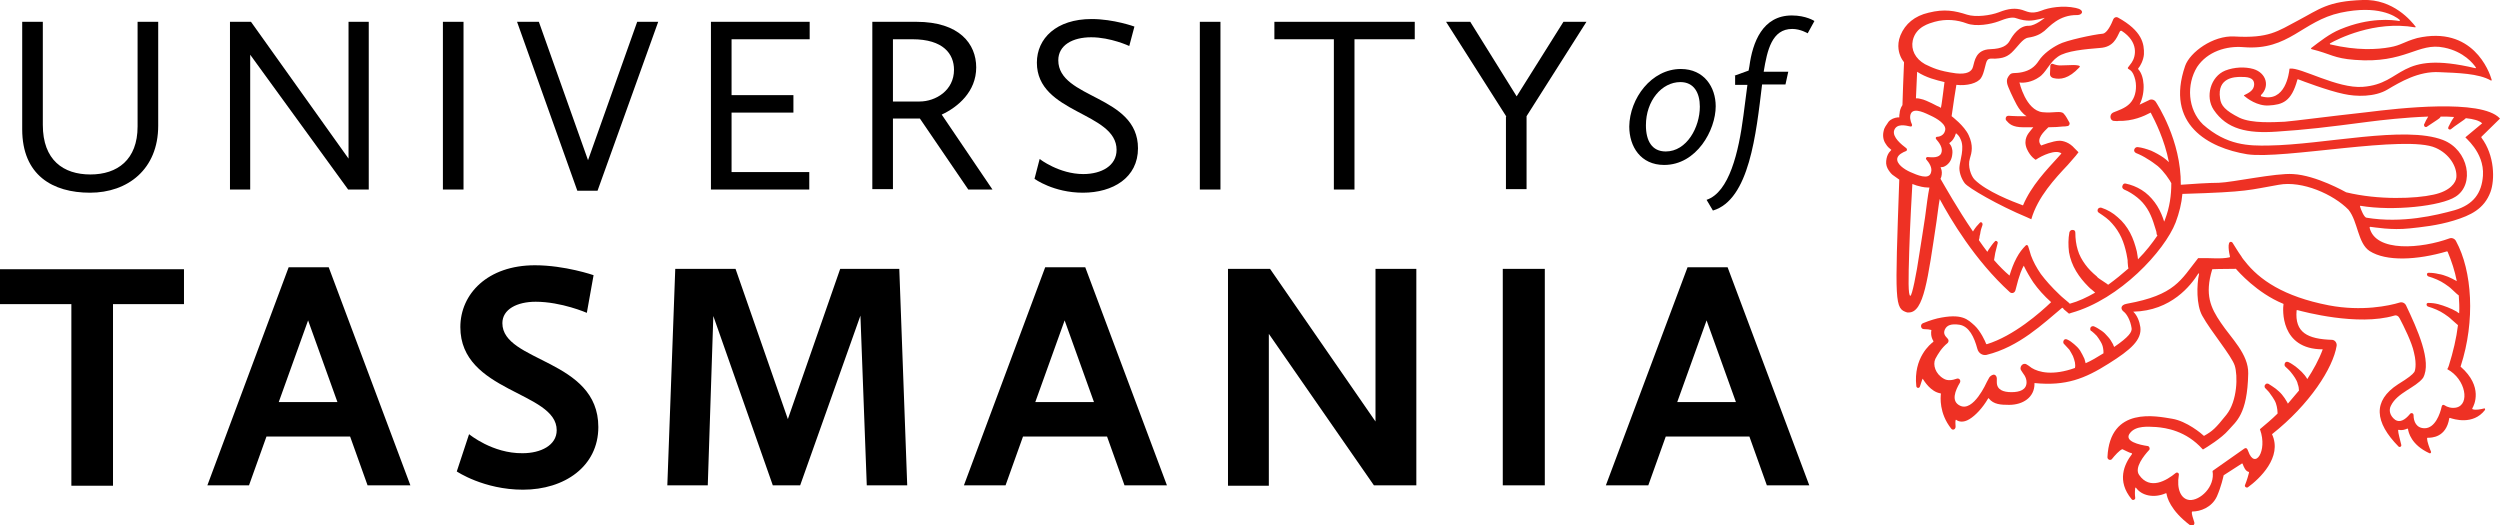 <?xml version="1.0" encoding="utf-8"?>
<!-- Generator: Adobe Illustrator 25.0.0, SVG Export Plug-In . SVG Version: 6.00 Build 0)  -->
<svg version="1.1" id="Layer_1" xmlns="http://www.w3.org/2000/svg" xmlns:xlink="http://www.w3.org/1999/xlink" x="0px" y="0px"
	 viewBox="0 0 630.5 132.4" style="enable-background:new 0 0 630.5 132.4;" xml:space="preserve">
<style type="text/css">
	.st0{fill:#FFFFFF;}
	.st1{fill:#EE3124;}
</style>
<g>
	<g>
		<path d="M5.6,5.5h5.2v26c0,8.9,5.2,12.5,12,12.5c6.8,0,11.9-3.7,11.9-12.1V5.5h5.2v26.2c0,11-7.7,16.9-17.2,16.9
			c-9.4,0-17.1-4.4-17.1-16V5.5z"/>
		<path d="M58.1,5.5h5.2L87.9,40V5.5H93v42.3h-5.2l-24.7-34v34h-5.1V5.5z"/>
		<path d="M111.7,5.5h5.2v42.3h-5.2V5.5z"/>
		<path d="M130.4,5.5h5.5l12.4,34.9l12.4-34.9h5.3l-15.3,42.6h-5.1L130.4,5.5z"/>
		<path d="M179.3,5.5h24.9v4.4h-19.7V24h15.6v4.4h-15.6v15h19.6v4.4h-24.8V5.5z"/>
		<path d="M220,5.5h11.1c10.9,0,15.1,5.6,15.1,11.5c0,6.1-4.6,10-8.7,11.9l12.8,18.9h-6.1L232,29.9h-6.8v17.8H220V5.5z M231.9,25.6
			c4.1,0,8.7-2.8,8.7-8c0-4-2.7-7.7-10.5-7.7h-4.9v15.7H231.9z"/>
		<path d="M262.2,40.1c0,0,4.9,3.8,11,3.8c4.6,0,8.4-2.1,8.4-6.1c0-9.6-20.1-9.1-20.1-22c0-6.1,4.9-11,13.8-11
			c5.6,0,10.8,1.9,10.8,1.9l-1.3,4.9c0,0-4.7-2.2-9.6-2.2c-4.7,0-8.3,2-8.3,5.8c0,9.8,20.1,8.7,20.1,22.2c0,7.4-6.3,11.2-13.9,11.2
			c-7.4,0-12.2-3.5-12.2-3.5L262.2,40.1z"/>
		<path d="M302.6,5.5h5.2v42.3h-5.2V5.5z"/>
		<path d="M336.4,9.9h-15V5.5h35.4v4.4h-15.2v37.9h-5.2V9.9z"/>
		<path d="M379.9,29.4L364.7,5.5h6.1l11.7,18.8l11.8-18.8h5.8l-15.1,23.8v18.4h-5.2V29.4z"/>
	</g>
	<g>
		<path d="M18,76.7H0v-8.8h46.4v8.8H28.5v45.8H18V76.7z"/>
		<path d="M72.8,67.4h10.1l20.6,55H92.7l-4.4-12.3H67.2l-4.4,12.3H52.3L72.8,67.4z M70.3,101.4h14.8l-7.4-20.6L70.3,101.4z"/>
		<path d="M118.3,109.5c0,0,5.9,4.9,13.5,4.8c4.6,0,8.6-2,8.6-5.8c0-9.8-24.3-9.5-24.3-26c0-8.4,6.9-15.6,18.8-15.6
			c7.6,0,14.8,2.5,14.8,2.5l-1.7,9.5c0,0-6.4-2.8-12.9-2.8c-4.7,0-8.4,1.9-8.4,5.4c0,9.9,24.2,9,24.2,26.2c0,9.9-8.5,15.8-19,15.8
			c-9.9,0-16.7-4.6-16.7-4.6L118.3,109.5z"/>
		<path d="M170.3,67.8h15.2l13.2,37.9l13.2-37.9h14.9l2,54.6h-10.2l-1.6-42.8l-15.2,42.8h-6.9l-15-42.7l-1.4,42.7h-10.2L170.3,67.8z
			"/>
		<path d="M263.6,67.4h10.1l20.6,55h-10.7l-4.4-12.3H258l-4.4,12.3h-10.5L263.6,67.4z M261.1,101.4h14.8l-7.4-20.6L261.1,101.4z"/>
		<path d="M309.7,67.8h10.6l26.6,38.5V67.8h10.3v54.6h-10.7L320,84.2v38.3h-10.3V67.8z"/>
		<path d="M379,67.8h10.6v54.6H379V67.8z"/>
		<path d="M425.6,67.4h10.1l20.6,55h-10.7l-4.4-12.3h-21.1l-4.4,12.3H405L425.6,67.4z M423,101.4h14.8l-7.4-20.6L423,101.4z"/>
	</g>
	<g>
		<path d="M423.9,17.4c5.9,0,8.8,4.6,8.8,9.4c0,6-4.8,14.8-13,14.8c-5.9,0-8.8-4.6-8.8-9.7C411,24.8,416.5,17.4,423.9,17.4z
			 M420.1,38.2c5.3,0,8.6-6.1,8.6-11.3c0-3.5-1.5-6.2-4.9-6.2c-4.7,0-8.7,4.7-8.7,10.9C415.1,35.5,416.6,38.2,420.1,38.2z"/>
		<path d="M437.4,19.1l3.6-1.3l0.2-1.1c0.8-6,3.3-12.8,10.7-12.8c3.6,0,5.7,1.4,5.7,1.4l-1.7,3.1c0,0-1.8-1.1-3.9-1.1
			c-5.1,0-6.3,5.3-7.2,10.8h6.2l-0.7,3.2h-5.9c-1.5,12.4-3.2,29.1-12.4,31.8l-1.6-2.7c5.7-1.9,8.1-12,9.3-21.3l1-7.7h-3.1V19.1z"/>
	</g>
</g>
<g>
	<g>
		<path class="st1" d="M522.9,16.4c-0.7,0-2.3,0.1-3.3,0.1c-0.6,0-1.1-0.1-1.9-0.4c-0.3-0.1-0.5,0.1-0.6,0.4l-0.1,2.2
			c0,0.5,0.4,0.9,0.9,1c1.7,0.4,3.8,0.2,6.5-2.7C525,16.5,523.6,16.4,522.9,16.4"/>
	</g>
	<g>
		<path class="st1" d="M630.4,30c0.1-0.1,0.1-0.2,0-0.2c-4.7-4.9-25.5-2.5-33.5-1.5c-10,1.1-18.2,2.2-20.7,2.4
			c-2.7,0.1-8.2,0.5-11.4-1c-3.6-1.8-4.7-3.1-4.9-4.9c-0.8-5.3,3.8-5.4,5.2-5.4c1.4,0,3.5,0,3.4,2c-0.1,1.4-1.3,2-2.5,2.6
			c-0.1,0-0.1,0.2,0,0.2c0.7,0.6,3.3,2.6,6.2,2.4c3.4-0.2,5.7-0.9,7.2-6.5c0-0.1,0.1-0.1,0.2-0.1c1,0.4,7.6,2.9,11.5,3.7
			c3.1,0.7,7.8,0.8,11-1.1c3.2-1.9,7.9-4.7,13.1-4.4c4.6,0.2,9.9,0.3,13,2.1c0.1,0.1,0.2,0,0.2-0.2c-0.6-2.1-4.8-13.7-18.8-10.5l0,0
			c-3.5,1-4,1.8-6.8,2.3c-3.3,0.6-8.3,0.9-15.1-0.7c-0.1,0-0.2-0.2,0-0.3c1.8-1,11.1-5.8,21.4-4c0.1,0,0.2-0.1,0.1-0.2
			c-1-1.3-5.6-7-13.3-6.7C587,0.3,585,2.3,579.5,5.2c-5.1,2.7-7.3,4.5-16,4c-5.4-0.3-11.2,4-12.4,7.4c-5.1,14.8,5.9,20.7,15.6,22.3
			c9,1.4,40.2-5,47.6-1.6c3.4,1.5,5.4,4.7,5.2,7.4c-0.1,1.3-1.5,3.5-5.8,4.4c-4.4,1-13.8,1.4-22-0.6c0,0,0,0,0,0
			c-0.2-0.1-7.6-4.3-13.4-4.6c-4.3-0.3-15.3,2.1-18.7,2.2c-2.4,0-7.1,0.3-9.6,0.5c0.1-11.2-6-20.4-6.3-20.9
			c-0.4-0.6-1.2-0.8-1.8-0.4c0,0-0.8,0.4-2.3,1.1c1.6-3.2,1.2-7.3-0.3-8.9c-0.1-0.1-0.1-0.2,0-0.3c0.4-0.4,1.3-2,1.4-3.5
			c0.1-2.6-0.4-5.9-6.6-9.3c-0.4-0.2-0.9,0-1.1,0.4c-0.5,1.3-1.6,3.6-2.7,3.7c-2.3,0.2-9.3,1.7-11.1,2.7c-1.8,0.9-3.9,2.4-5,4.1
			c-1.1,1.7-2.4,2.5-4.2,2.9c-1.8,0.4-2.5,0-3.1,0.6c-0.5,0.6-0.9,1.1-0.7,2.2c0.1,0.8,1.6,3.9,2.4,5.4c0.6,1.1,1.5,2.3,2.5,2.9
			l-2.4,0c-0.7,0-2.1-0.1-2.1-0.1c-0.3,0-0.6,0.1-0.7,0.4c-0.1,0.3-0.1,0.6,0.1,0.8c0.7,0.8,1.5,1.7,4.3,1.7c0.1,0,0.2,0,0.3,0
			l2.2,0c-0.3,0.4-0.7,0.8-0.9,1.1c-0.2,0.3-1.8,1.9-0.7,4.4c0.9,2,2.2,2.7,2.2,2.7c1.6-1.1,5.1-2.7,6.5-1.6
			c-0.3,0.3-0.5,0.6-0.8,0.9c-2.9,3.2-6.8,7.2-8.9,12.2c-2.7-1-9.2-3.5-12.2-6.5c-0.9-0.9-1.8-3.4-1.2-5.3c0.5-1.6,0.9-3.3-0.3-5.9
			c-1.1-2.4-4.3-4.8-4.3-4.8c0.4-2.9,1-6.8,1.2-7.9c2.7,0.3,5.3-0.4,6.2-1.7c0.9-1.3,1.1-3.9,1.6-4.5c0.4-0.6,1.4-0.4,1.9-0.4
			c1.2-0.1,2.7-0.1,4.2-1.5c1.6-1.5,2.8-3.6,4.2-3.8c2-0.3,3.1-0.9,4.1-1.7c1.2-1,3.7-4.1,8.3-4c1.3,0,2-1.3-0.4-1.8
			c-3.2-0.7-6.8-0.1-8.7,0.7c-2.6,1-3.7,0.1-4.8-0.2c-1.7-0.5-3.4-0.4-5.9,0.6c-2.1,0.8-5.8,1.3-8,0.6c-3.1-1-5.7-1.5-9.7-0.5
			c-3.5,0.8-5.9,2.8-7.1,5.7c-1.1,2.7-0.2,4.8,0,5.3c0.2,0.5,0.7,1.3,0.9,1.5c-0.1,2.3-0.4,9.9-0.4,10.8c-0.5,0.7-0.7,1.6-0.7,2
			c-0.1,0.4-0.1,0.7-0.1,1.1c-0.1,0-0.3,0-0.4,0c-0.8,0.1-1.7,0.4-2.3,1.1l-0.2,0.3l-0.2,0.3c-0.1,0.2-0.3,0.4-0.4,0.6l-0.3,0.6
			c-0.1,0.2-0.1,0.5-0.2,0.8c-0.1,0.5-0.1,1.1,0,1.6c0.1,0.5,0.3,1,0.6,1.4c0.4,0.7,0.9,1.1,1.4,1.5c-0.2,0.2-0.4,0.5-0.6,0.7
			c-0.4,0.6-0.6,1.2-0.7,2.1c-0.1,0.9,0.2,1.7,0.6,2.3c0.4,0.6,0.8,1.1,1.3,1.4c0.4,0.3,1,0.7,1.4,1c-1.1,31.3-1.2,32.5,2,33.5
			c0.1,0,0.3,0,0.4,0c3.8,0,4.8-8.4,7-23c0.3-2.1,0.5-4,0.8-5.6c2.7,5,8.8,15.4,17.7,23.5c0.5,0.4,1.2,0.2,1.4-0.5
			c1-4.1,1.7-5.5,2.1-6.2c0.6,1.3,1.6,3,2.4,4.2c1.2,1.7,2.7,3.4,4.5,5c0,0,0,0,0,0c-2.7,2.6-9.4,8.5-16.2,10.6
			c-0.1,0-0.1,0-0.2-0.1c-0.2-0.6-1.4-3.2-2.9-4.6c-1.7-1.5-3.1-3.2-9.4-1.8c0,0-1.7,0.4-3.6,1.2c-0.8,0.3-0.6,1.5,0.2,1.5
			c0.8,0,1.5,0.1,1.8,0.2c0.1,0,0.1,0.1,0.1,0.1c-0.1,0.4-0.2,1.6,0.5,2.7c0,0.1,0,0.1,0,0.2c-0.7,0.5-5.1,4-4.3,11.2
			c0.1,0.5,0.7,0.6,0.9,0.1c0.3-1,0.7-2.1,0.7-2c0.4,0.6,2,3.3,4.5,3.7c0.1,0,0.1,0.1,0.1,0.1c-0.1,0.8-0.5,4.9,2.6,8.8
			c0.4,0.5,1.1,0.2,1.1-0.5c0-0.6-0.1-1.1,0-1.6c0-0.1,0.1-0.2,0.2-0.1c0.5,0.4,1.7,0.8,3.3-0.2c1.5-0.9,3.3-2.8,4.7-5.2
			c0-0.1,0.2-0.1,0.2,0c1.2,1.5,3,1.6,5.1,1.6c3.5,0,6.4-1.9,6.4-5.3c0-0.1,0-0.2,0-0.2c7.9,0.8,12.7-1.1,18.7-4.9
			c5.6-3.5,8.4-6,8-9.2c-0.2-1.4-0.8-3-1.8-3.9c9.6-0.2,14.6-6.7,16.4-9.6c0.1-0.1,0.3,0,0.2,0.1c-0.6,2.7-0.7,7.8,0.8,10.5
			c2.2,4,7.4,10.1,8.2,12.6c0.8,2.5,0.7,8.9-2.1,12.4c-2.8,3.5-3.5,4.1-5.6,5.3c0,0-0.1,0-0.1,0c-0.5-0.5-4.3-3.7-8-4.3
			c-3.8-0.6-15.7-3.3-16.3,9.7c0,0.6,0.7,0.9,1.1,0.5c0.8-1,1.9-2.2,2.6-2.5c0,0,0.1,0,0.1,0c0.3,0.1,1.7,0.9,2.3,1
			c0.1,0,0.1,0.1,0.1,0.2c-2,2.6-3.9,6.8-0.1,11.4c0.3,0.4,1,0.1,0.9-0.4c-0.1-0.7-0.1-1.6,0-2.4c0-0.1,0.2-0.2,0.2-0.1
			c1.4,2,4.5,2.7,7.5,1.4c0.1,0,0.2,0,0.2,0.1c0.1,0.8,0.9,4.2,6,8c0.5,0.4,1.2-0.2,1-0.8c-0.3-1-0.7-2-0.6-2.6
			c0-0.1,0.1-0.1,0.1-0.1c2,0,4.9-1,6.2-3.8c1.1-2.5,1.6-4.9,1.7-5.3c0,0,0-0.1,0.1-0.1l4.5-2.9c0.1,0,0.2,0,0.2,0.1
			c0.3,0.8,0.7,1.8,1.5,2c0.1,0,0.1,0.1,0.1,0.2c-0.1,0.4-0.5,1.9-1,3.1c-0.2,0.4,0.3,0.8,0.7,0.6c2.9-2.1,8.8-7.6,6.1-13.4
			c9.5-7.5,15.4-16.7,16.3-22.3c0.1-0.8-0.5-1.5-1.2-1.5c-6.1-0.2-9.4-1.8-8.9-7.4c0-0.1,0.1-0.1,0.2-0.1c1.5,0.4,15.2,4.1,24.4,1.4
			c0.6-0.2,1.1,0.1,1.4,0.7c1,1.9,3.1,6.1,3.6,8.6c0.8,3.2,0.2,4.8,0.1,4.9c0,0,0,0,0,0c-0.5,0.7-1.5,1.5-4.1,3.1
			c-6.5,4.2-5.9,9.6,0.1,15.7c0.3,0.3,0.8,0,0.7-0.4c-0.3-1.3-0.8-3-0.8-3.7c0-0.1,0.1-0.1,0.2-0.1c0.9,0.2,1.6-0.1,2.1-0.3
			c0.1,0,0.2,0,0.2,0.1c0.1,0.8,0.8,4,5.4,6.1c0.2,0.1,0.5-0.1,0.4-0.4c-0.4-0.9-1-2.6-1-3.3c0-0.1,0.1-0.2,0.1-0.2
			c1,0,4.7,0,5.5-4.9c0-0.1,0.1-0.1,0.2-0.1c0.9,0.3,5.8,1.9,8.8-2c0.1-0.2,0-0.5-0.2-0.4c-0.8,0.2-2.2,0.5-2.9,0.2
			c-0.1,0-0.1-0.1-0.1-0.2c0.5-0.8,2.8-5.5-2.9-10.5c0,0-0.1-0.1,0-0.2c3.7-11.4,2.9-24-1.2-31.5c-0.3-0.6-1-0.9-1.6-0.7
			c-7.1,2.6-18.7,3.6-20.2-2.7c0-0.1,0.1-0.2,0.2-0.2c1,0.1,5.3,0.9,9.9,0.4c2.8-0.3,7-0.7,11.2-2c4.2-1.3,7.6-2.9,9.2-7.2
			c1.1-3,1.1-9.2-2.3-13.7c0-0.1,0-0.1,0-0.2L630.4,30z M483.5,18.1c2.3,1.5,4.8,2.1,6.9,2.6c0,0-0.8,6.5-0.9,6.5
			c-0.3-0.2-0.7-0.4-1-0.5c-0.9-0.5-1.8-0.9-2.7-1.3c-0.5-0.2-1-0.4-1.6-0.5c-0.3-0.1-0.6-0.1-1-0.1L483.5,18.1z M482.4,10.2
			c0.8-3.5,4.2-4.3,5.5-4.7c2.9-0.8,5.7-0.5,8.1,0.4c2.4,0.9,6.1,0.2,8-0.5c2-0.8,3.5-1.2,4.5-0.8c1.4,0.5,2.5,0.6,3.3,0.6
			c1.5,0,3.7-0.7,3.9-0.7c0,0-2.4,2-4,2c-2.4-0.1-4.1,2.4-4.8,3.7c-0.7,1.3-2,2.1-4.9,2.2c-3.8,0.1-4,3.1-4.4,4.4
			c-0.3,1.3-1.6,2-4.3,1.7c-4.4-0.6-5.9-1.4-7.8-2.3C483,14.8,481.9,12.5,482.4,10.2 M477.7,32.9c0.6-1.8,2.8-1.3,4.1-1
			c0.3,0.1,0.5-0.2,0.4-0.5c-0.4-0.8-0.7-2.1-0.2-2.9c0.9-1.4,3.7,0.1,5,0.7c1.3,0.6,4.2,2.2,3.5,3.9c-0.3,1-1.3,1.4-2,1.4
			c-0.3,0-0.4,0.4-0.2,0.6c0.7,0.8,1.8,2.2,1.3,3.5c-0.5,1.3-2.4,1.1-3.5,1c-0.3,0-0.5,0.4-0.3,0.6c0.7,0.8,1.6,2.1,1.2,3.3
			c-0.5,2-3.6,0.6-5.2-0.1c-1.6-0.7-3.6-2.1-3.3-3.5c0.2-0.9,1.4-1.5,2.2-1.8c0.3-0.1,0.3-0.5,0.1-0.7
			C479.6,36.5,477.2,34.6,477.7,32.9 M481.8,74.6c-0.6,0-0.5-4.3-0.3-11c0.2-7.1,0.7-15.4,0.8-17.2c0.7,0.3,1.4,0.5,2.3,0.7
			c0.5,0.1,1.1,0.2,1.7,0.2c0.2,0,0.1,0,0.3,0c-0.4,1.9-0.7,4.5-1.1,7.5c-0.3,2.2-0.9,5.7-1.4,9C483.3,69.3,482.2,74.6,481.8,74.6
			 M514.7,69.1c-1.1-1.6-1.9-3.1-2.5-4.7c-0.2-0.6-0.4-1.5-0.7-2.3c-0.1-0.3-0.4-0.4-0.6-0.2c-0.9,0.9-1.6,1.8-2.3,3.1
			c0,0.1-0.1,0.1-0.1,0.2c-0.7,1.3-1.2,2.7-1.7,4.3c-1.2-1-2.6-2.4-3.9-3.9c0-0.2,0.1-0.4,0.1-0.6c0.1-0.4,0.1-0.8,0.2-1.2
			c0.2-0.8,0.4-1.6,0.6-2.4l0,0c0.1-0.2,0-0.4-0.1-0.5c-0.2-0.2-0.5-0.2-0.6,0c-0.6,0.6-1.1,1.4-1.6,2.1c-0.1,0.2-0.2,0.4-0.3,0.5
			c-0.7-0.9-1.4-1.9-2.1-2.9c0-0.2,0-0.3,0.1-0.5c0-0.4,0.1-0.7,0.2-1.1c0.1-0.8,0.3-1.5,0.6-2.3l0,0c0-0.2,0-0.3-0.1-0.5
			c-0.2-0.2-0.5-0.2-0.6,0c-0.6,0.6-1.1,1.2-1.6,2c0,0-0.1,0.1-0.1,0.2c-3.9-5.7-7.2-11.6-8.2-13.3c0.1-0.2,0.1-0.3,0.2-0.5
			c0.2-0.8,0.2-1.5-0.1-2.2c0-0.1-0.1-0.1-0.1-0.2c0.2,0,0.4-0.1,0.7-0.1c0.6-0.2,1.1-0.6,1.5-1.1c0.4-0.5,0.6-1.1,0.7-1.6
			c0.1-0.6,0.2-1.3,0-1.9c-0.1-0.6-0.4-1-0.7-1.4c0.6-0.4,1-0.9,1.3-1.5c0.1-0.2,0.2-0.3,0.2-0.5c0.1-0.1,0.1-0.3,0.2-0.5
			c0.5,0.4,0.9,0.8,1.2,1.6c1,2.1-0.2,5.4-0.3,6.7c-0.2,1.3,0.4,3.1,1.3,4.3c0.9,1.2,8.5,5.6,15.7,8.6l1.1,0.5
			c1.6-5.6,6-10.3,9.2-13.7c0.7-0.8,1.4-1.6,2-2.3l0.7-0.9l-1-1c-1.3-1.5-2.9-1.9-3.8-1.9c-1.6,0-4.6,1.2-4.6,1.2
			c-1.5-1.6,0.8-3.6,1.8-4.6c1.3,0,3-0.1,3.7-0.2c0.3,0,0.7,0,1.1-0.1c0.4,0,0.7-0.5,0.5-0.9c-0.4-0.7-0.9-1.7-1.4-2.2
			c-0.7-0.9-2.5-0.1-5.4-0.4c-4.2-0.5-5.8-7.5-5.8-7.5c1.1,0.2,3.2-0.1,4.9-1.3c1.8-1.1,2.6-3.7,4.8-5.2c2.1-1.5,7-1.9,10.6-2.2
			c3.4-0.2,4.2-2.5,5-4.1c0.1-0.2,0.3-0.3,0.5-0.2c4.3,2.8,3.6,6.4,2.5,8c-0.2,0.3-0.6,0.8-0.9,1.2c-0.1,0.1-0.1,0.3,0.1,0.4
			c0.7,0.4,1.1,0.8,1.5,2c0.7,2,0.4,4.2-0.3,5.5c-0.9,1.8-2.6,2.5-4.1,3.1c-0.2,0.1-0.6,0.2-1,0.4c-1,0.5-0.8,2.1,0.3,2.1
			c0,0,0,0,0,0c0.6,0,0.8,0.1,1,0v0c3.7,0.1,6.5-1.2,8.2-2.1c1.1,2.1,3.5,6.8,4.6,12.5c-0.4-0.4-0.9-0.8-1.3-1.1
			c-1-0.7-2.1-1.3-3.2-1.8c-1.1-0.4-2.3-0.8-3.4-0.9c-0.3,0-0.6,0.1-0.8,0.5c-0.2,0.4,0,0.8,0.4,1l0,0c1,0.4,2,0.9,2.9,1.5
			c0.9,0.5,1.8,1.2,2.6,1.8c0.8,0.7,1.5,1.5,2.1,2.3c0.3,0.4,0.6,0.9,0.9,1.3l0.4,0.7c0,0,0,0,0,0.1c0,2.9-0.4,6-1.6,9.1
			c-0.1,0.2-0.1,0.3-0.2,0.5c-0.1-0.3-0.2-0.6-0.3-0.9c-0.5-1.4-1.2-2.8-2.1-4c-0.9-1.2-2-2.3-3.3-3.1c-1.3-0.8-2.6-1.3-4-1.6
			c-0.3-0.1-0.7,0.1-0.8,0.5c-0.2,0.4,0,0.8,0.4,1l0,0c1.2,0.5,2.3,1.2,3.3,2c1,0.8,1.8,1.7,2.5,2.8c0.7,1.1,1.2,2.3,1.6,3.5
			c0.2,0.6,0.4,1.3,0.6,1.9c0.1,0.3,0.2,0.6,0.2,1c0,0.1,0.1,0.3,0.2,0.4c-1.3,1.9-2.9,4-4.9,6c0-0.3-0.1-0.5-0.1-0.8
			c-0.1-0.4-0.1-0.8-0.2-1.2c-0.4-1.6-0.9-3.2-1.7-4.7c-0.8-1.5-1.8-2.8-3.1-3.9c-1.2-1.1-2.6-1.9-4.1-2.4c-0.3-0.1-0.7,0-0.9,0.3
			c-0.2,0.4-0.1,0.8,0.3,1l0,0c1.2,0.8,2.4,1.6,3.3,2.7c0.9,1,1.7,2.2,2.3,3.5c0.6,1.3,1,2.7,1.3,4.1c0.1,0.4,0.1,0.7,0.2,1.1
			c0.1,0.4,0.1,0.7,0.1,1.1c0,0.4,0.1,0.7,0.1,1.1c0,0.1,0.1,0.3,0.1,0.4c-1.6,1.4-3.3,2.8-5.1,4.1c-0.1,0-0.2-0.1-0.3-0.2
			c-0.3-0.2-0.6-0.4-0.9-0.6c-0.3-0.2-0.6-0.4-0.9-0.6c-0.3-0.2-0.6-0.4-0.8-0.7c-1.1-0.9-2.1-1.9-2.9-3c-0.8-1.1-1.5-2.3-1.9-3.7
			c-0.4-1.3-0.6-2.8-0.6-4.3v0c0-0.4-0.2-0.7-0.6-0.7c-0.4-0.1-0.8,0.2-0.9,0.6c-0.3,1.6-0.3,3.3-0.1,5c0.3,1.7,0.9,3.3,1.8,4.8
			c0.9,1.5,1.9,2.7,3.1,3.9c0.3,0.3,0.6,0.6,0.9,0.8c0.3,0.2,0.5,0.5,0.8,0.7c-2.1,1.2-4.2,2.2-6.4,2.8l-0.3-0.3
			c-0.8-0.7-1.6-1.3-2.3-2C517.4,72.4,515.9,70.7,514.7,69.1 M585.8,88.1c-1,2.7-2.4,5.2-3.9,7.5c0,0,0,0,0,0
			c-0.4-0.7-0.9-1.3-1.4-1.8c-0.5-0.5-1.1-1-1.6-1.4c-0.6-0.4-1.1-0.8-1.8-1.1c-0.3-0.1-0.6-0.1-0.8,0.2c-0.2,0.3-0.2,0.8,0.1,1l0,0
			c0.4,0.4,0.9,0.8,1.3,1.3c0.4,0.5,0.8,1,1.1,1.5c0.3,0.5,0.6,1,0.7,1.6c0.2,0.5,0.3,1.1,0.3,1.6c-0.9,1.1-1.9,2.2-2.8,3.3
			c-0.1-0.1-0.1-0.3-0.2-0.4c-0.4-0.7-0.8-1.3-1.3-1.9c-0.5-0.6-1-1-1.6-1.5c-0.6-0.4-1.1-0.8-1.8-1.2c-0.3-0.1-0.6-0.1-0.8,0.2
			c-0.3,0.3-0.2,0.8,0.1,1l0,0c0.4,0.4,0.9,0.9,1.2,1.4c0.4,0.5,0.7,1,1,1.5c0.3,0.5,0.5,1.1,0.6,1.6c0.1,0.5,0.2,1.1,0.2,1.6v0
			c0,0.1,0,0.1,0,0.2c-1.5,1.5-3.1,2.8-4.4,3.9c0,0-0.1,0.1,0,0.2c1.9,5.3-1.3,10.2-3,5.4c-0.4-1.1-0.7-0.9-1.5-0.3
			c-0.7,0.5-6.7,4.7-7.4,5.2c0,0-0.1,0.1-0.1,0.1c0.7,4-3.2,7.5-5.8,7.3c-2.2-0.2-3.3-2.8-2.7-6.3c0.1-0.5-0.4-0.8-0.8-0.5
			c-2.3,1.9-6.5,4.4-9.2,0.5c-1.3-1.8,1.2-4.9,2.5-6.3c0.3-0.3,0.1-0.9-0.3-1c-2.1-0.3-6.2-1.2-4.5-3.3c1.5-1.9,4.5-1.6,6.6-1.5
			c2.4,0.2,7.5,0.9,11.7,5.6c0,0,0.1,0.1,0.2,0c0.7-0.4,4.6-2.8,6.3-4.8c1.9-2.2,4.8-3.9,5-14.3c0.1-4.9-4.3-8.9-6.9-12.8
			c-2.6-3.8-4.1-7.1-2.2-13.4c0-0.1,0.1-0.1,0.1-0.1c0.3,0,1.7-0.1,5.8-0.1c0,0,0.1,0,0.1,0c0.5,0.6,5.3,6.1,11.9,8.8
			c0.1,0,0.1,0.1,0.1,0.1C575.7,77.9,575,88.1,585.8,88.1 M597.6,63.3c4.2,2.7,12,2.3,19.5,0.1c0.1,0,0.1,0,0.2,0.1
			c1,2.4,1.8,4.8,2.3,7.4c-0.7-0.4-1.5-0.8-2.2-1.1c-0.8-0.3-1.6-0.6-2.4-0.7c-0.8-0.2-1.6-0.3-2.5-0.3c-0.2,0-0.4,0.1-0.4,0.3
			c-0.1,0.2,0.1,0.5,0.3,0.6l0,0c0.7,0.2,1.5,0.5,2.2,0.8c0.7,0.3,1.4,0.7,2,1.1c0.6,0.4,1.3,0.9,1.8,1.4c0.6,0.5,1.1,1.1,1.7,1.5
			l0,0c0.1,1.5,0.2,3,0.1,4.5c-0.2-0.1-0.4-0.2-0.6-0.4c-0.7-0.4-1.5-0.8-2.3-1.1c-0.8-0.3-1.6-0.6-2.4-0.8
			c-0.8-0.2-1.6-0.3-2.5-0.3c-0.2,0-0.4,0.1-0.4,0.3c-0.1,0.2,0.1,0.5,0.3,0.6l0,0c0.7,0.2,1.5,0.5,2.2,0.8c0.7,0.3,1.4,0.7,2,1.1
			c0.6,0.4,1.3,0.9,1.8,1.4c0.6,0.5,1.1,1,1.6,1.4c-0.4,3.3-1.2,6.7-2.3,10.2c0,0,0,0,0,0c-0.1,0.3-0.2,0.6-0.4,0.9
			c4.7,2.5,5.8,9,2.2,9.7c-1.1,0.2-2.2-0.1-2.9-0.6c-0.3-0.2-0.6-0.1-0.7,0.3c-0.4,1.9-1.7,5.5-4.3,5.5c-2.1,0-2.8-1.7-2.8-3.3
			c0-0.5-0.6-0.7-0.9-0.3c-1.3,1.6-2.6,2.2-3.7,1.5c-1.4-1-1.7-2.5-1.1-3.6c1.6-3.3,6.2-4.5,8.1-7c0,0,0,0,0,0
			c2.3-4.1-1.5-12.4-4.3-18.3c-0.3-0.6-1-0.9-1.6-0.7c-2.6,0.8-9.5,2.3-17.9,0.7c-11.3-2.2-17.5-6.4-21.2-11.2c0,0,0-0.1-0.1-0.1
			c-0.2-0.3-0.5-0.6-0.7-1c0,0,0,0,0,0c-1-1.4-1.6-2.5-2.2-3.4c-0.1-0.2-0.3-0.3-0.4-0.3c-1.1-0.2-0.5,2.9-0.3,3.7
			c0,0.1,0,0.1-0.1,0.2c-2.3,0.5-4.9,0.1-7.9,0.2c0,0-0.1,0-0.1,0.1c-4.3,5.4-5.7,9.2-17.9,11.4c-1.7,0.3-1.6,1.4-0.8,2
			c0.7,0.5,1.7,2.1,2,4.2c0.1,0.9-0.6,2.1-4.4,4.7c-0.1-0.2-0.2-0.4-0.3-0.7c-0.4-0.7-0.8-1.4-1.3-1.9c-0.5-0.6-1-1.1-1.6-1.5
			c-0.6-0.4-1.2-0.8-1.9-1.1c-0.3-0.1-0.6,0-0.8,0.2c-0.2,0.3-0.2,0.8,0.1,1l0.1,0c0.4,0.3,0.9,0.8,1.3,1.2c0.4,0.5,0.7,1,1,1.5
			c0.3,0.5,0.5,1,0.6,1.6c0.1,0.4,0.1,0.9,0.1,1.3c-1.6,1-3.1,1.9-4.5,2.5c-0.1-0.4-0.2-0.7-0.3-1.1c-0.3-0.7-0.7-1.4-1.1-2.1
			c-0.4-0.6-1-1.2-1.5-1.6c-0.6-0.5-1.1-0.9-1.8-1.2c-0.3-0.1-0.6-0.1-0.8,0.2c-0.2,0.3-0.2,0.8,0.1,1l0.1,0.1
			c0.4,0.4,0.8,0.9,1.2,1.3c0.3,0.5,0.6,1,0.9,1.6c0.2,0.5,0.4,1.1,0.5,1.6c0.1,0.5,0.1,1,0,1.4c-5.6,2-9.1,1.1-10.9,0c0,0,0,0,0,0
			c-0.6-0.5-1-0.7-1.3-0.9c-0.5-0.3-1-0.1-1.3,0.3c-0.3,0.4-0.3,1,0,1.3c0.2,0.3,0.5,0.8,0.8,1.2c0.3,0.5,0.5,1.1,0.5,1.7
			c0,1.9-1.7,2.5-3.8,2.5s-3.7-0.6-3.7-2.5v-1c0-0.5-0.4-1-0.9-0.9c-0.4,0.1-0.8,0.4-1,0.7l-0.6,1.1c0,0,0,0,0,0
			c-0.1,0.2-3.4,7.7-6.8,6c-2.3-1.1-1.2-3.8,0-5.8c0.3-0.6-0.2-1.2-0.8-1c-1.1,0.4-2.3,0.6-3.3,0c-2.1-1.2-2.8-3.5-2.1-5
			c0.7-1.3,1.6-2.8,3.1-4c0.3-0.3,0.3-0.8,0-1.1c-0.8-0.8-1.1-1.4-0.7-2.3c0.5-1.1,1.6-1.5,3.7-1.2c2.4,0.4,3.7,3.1,4.5,6.1
			c0.3,1.1,1.3,1.7,2.3,1.5l0,0c8.2-2,14.3-7.9,19.1-11.9c0.2,0.1,0.3,0.2,0.4,0.4l1.3,1.1l0.6-0.2c12.2-3.4,23.5-15.6,26.3-22.8
			c0.9-2.4,1.5-4.8,1.7-7.2c17-0.5,16.7-1,24.3-2.3c5.9-1.1,13.8,2.4,17.6,6.3C594.7,55.9,594.6,61.3,597.6,63.3 M626.2,44.3
			c-0.3,4.4-2.4,7.3-7.1,8.7c-4.7,1.3-13.3,3.4-22.3,1.9c-0.6-0.1-1.4-2.1-1.6-2.8c0-0.1,0-0.2,0.1-0.2c8.2,1.4,20.3,0.1,24-2.3
			c4.9-3.1,3.3-11.8-3.2-14.3c-9.6-3.7-30,1.2-43.9,1.4c-5.1,0.1-10.6,0-16.6-5.3c-3.9-3.8-4.2-10.1-1.5-14.5c0,0,0,0,0,0
			c2.6-3.9,7.4-5.4,11.8-5c11.4,0.9,14.7-6.6,24.4-8.7c9.4-2,13.7,0.8,14.9,1.8c0.1,0.1,0,0.3-0.1,0.3c-1.7-0.3-7.5-1-14.9,2.1
			c-2.7,1.1-5.2,3.1-7.3,4.7c-0.1,0.1-0.1,0.2,0.1,0.3c4.9,1.2,5.5,2.3,10.9,2.7c12.8,1,15.9-4.5,22.5-3.1c5,1,7.4,4.1,8,5
			c0.1,0.1,0,0.2-0.1,0.2c-19.8-4.7-17.8,3.9-28.4,4.7c-6.4,0.5-15.7-5-18.4-4.6c-0.1,0-0.1,0.1-0.1,0.1c-0.1,1-1,8.6-7.1,6.9
			c-0.1,0-0.1-0.2-0.1-0.3c2.3-2.2,1.4-5.6-1.9-6.6c-2.1-0.6-4.8-0.5-7.1,0.4c-3.7,1.5-5.1,6.6-2.9,9.9c3.3,4.9,8.5,6,15.8,5.5
			c7.6-0.5,12.6-1.1,23.3-2.5c3.1-0.4,9.2-1.1,15-1.3c-0.4,0.6-0.7,1.2-1,1.9c-0.1,0.1-0.1,0.3,0,0.5c0.1,0.2,0.4,0.3,0.6,0.2l0,0
			c0.6-0.4,1.2-0.8,1.8-1.2l0.9-0.6c0.3-0.2,0.6-0.4,0.8-0.7l0-0.1c1.2,0,2.3,0,3.4,0.1l-0.1,0.2c-0.5,0.7-0.9,1.5-1.3,2.3
			c-0.1,0.2-0.1,0.4,0,0.5c0.2,0.2,0.4,0.2,0.6,0.1l0,0c0.6-0.5,1.3-1,1.9-1.4l1-0.7c0.3-0.2,0.6-0.4,0.9-0.7
			c1.9,0.2,3.4,0.6,4.1,1.3l-4.2,3.5C621.3,34.5,626.6,38.2,626.2,44.3"/>
	</g>
</g>
</svg>
